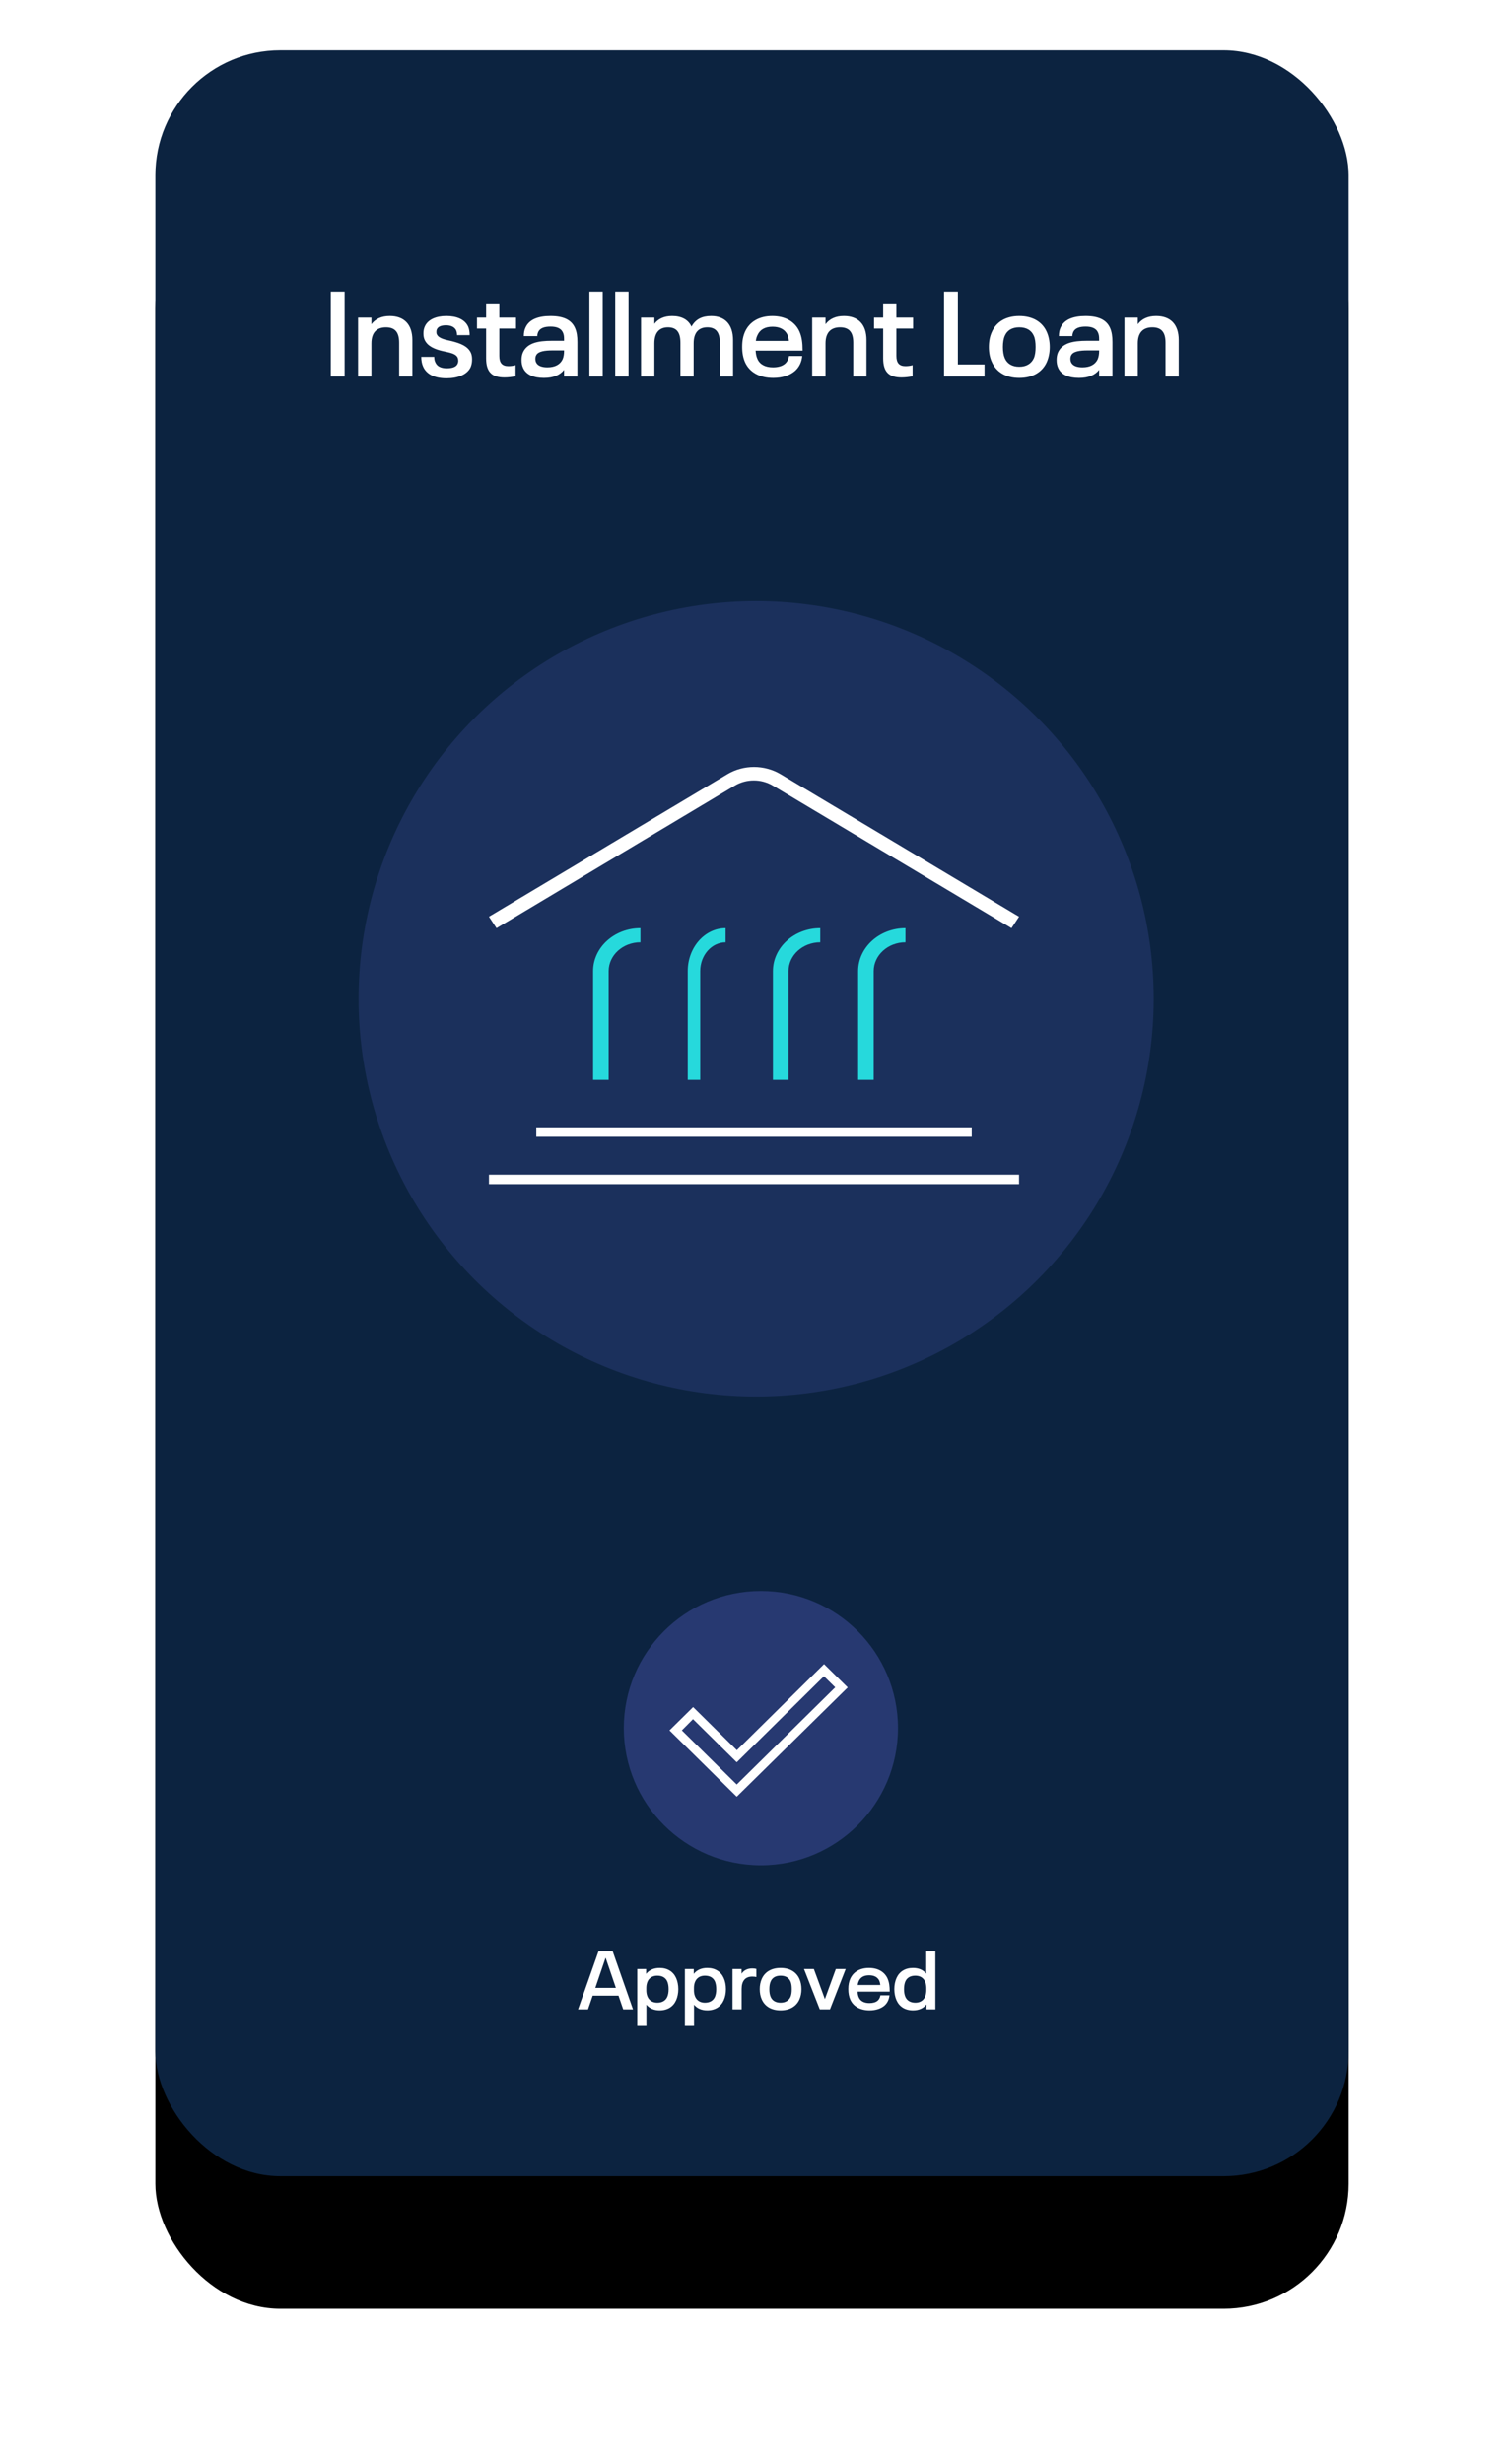 <?xml version="1.0" encoding="UTF-8"?> <svg xmlns="http://www.w3.org/2000/svg" xmlns:xlink="http://www.w3.org/1999/xlink" width="330" height="539" viewBox="0 0 330 539"><defs><filter id="b" width="148.3%" height="128.4%" x="-24.1%" y="-8.6%" filterUnits="objectBoundingBox"><feMorphology in="SourceAlpha" radius="2.5" result="shadowSpreadOuter1"></feMorphology><feOffset dy="29" in="shadowSpreadOuter1" result="shadowOffsetOuter1"></feOffset><feGaussianBlur in="shadowOffsetOuter1" result="shadowBlurOuter1" stdDeviation="17"></feGaussianBlur><feColorMatrix in="shadowBlurOuter1" result="shadowMatrixOuter1" values="0 0 0 0 0 0 0 0 0 0 0 0 0 0 0 0 0 0 0.15 0"></feColorMatrix><feOffset in="SourceAlpha" result="shadowOffsetOuter2"></feOffset><feGaussianBlur in="shadowOffsetOuter2" result="shadowBlurOuter2" stdDeviation="5.5"></feGaussianBlur><feColorMatrix in="shadowBlurOuter2" result="shadowMatrixOuter2" values="0 0 0 0 0 0 0 0 0 0 0 0 0 0 0 0 0 0 0.079 0"></feColorMatrix><feMerge><feMergeNode in="shadowMatrixOuter1"></feMergeNode><feMergeNode in="shadowMatrixOuter2"></feMergeNode></feMerge></filter><rect id="a" width="261.126" height="465" x="0" y="0" rx="27.343"></rect></defs><g fill="none" fill-rule="evenodd" transform="translate(34 11)"><use xlink:href="#a" fill="#000" filter="url(#b)"></use><use xlink:href="#a" fill="#0C2340"></use><g transform="translate(92.494 337)"><g fill="#FFF" fill-rule="nonzero" transform="translate(0 78.799)"><path d="M9.882 12.708 12.024 12.708 7.578 0 4.482 0 0 12.708 2.178 12.708 3.204 9.72 8.856 9.72 9.882 12.708ZM3.78 8.01 6.012 1.458 6.048 1.458 8.28 8.01 3.78 8.01ZM21.456 5.85C20.844 4.482 19.602 3.654 17.856 3.654 16.596 3.654 15.588 4.086 14.904 4.95L14.904 3.888 12.96 3.888 12.96 16.344 14.958 16.344 14.958 11.682C15.642 12.51 16.632 12.924 17.856 12.924 19.602 12.924 20.844 12.096 21.456 10.728 21.762 10.044 21.942 9.198 21.942 8.298 21.942 7.362 21.762 6.534 21.456 5.85ZM19.53 9.972C19.152 10.818 18.378 11.25 17.352 11.25 15.876 11.25 14.94 10.278 14.94 8.514L14.94 8.064C14.94 6.3 15.876 5.346 17.352 5.346 18.378 5.346 19.152 5.76 19.53 6.606 19.71 7.038 19.818 7.596 19.818 8.298 19.818 9 19.71 9.54 19.53 9.972ZM31.878 5.85C31.266 4.482 30.024 3.654 28.278 3.654 27.018 3.654 26.01 4.086 25.326 4.95L25.326 3.888 23.382 3.888 23.382 16.344 25.38 16.344 25.38 11.682C26.064 12.51 27.054 12.924 28.278 12.924 30.024 12.924 31.266 12.096 31.878 10.728 32.184 10.044 32.364 9.198 32.364 8.298 32.364 7.362 32.184 6.534 31.878 5.85ZM29.952 9.972C29.574 10.818 28.8 11.25 27.774 11.25 26.298 11.25 25.362 10.278 25.362 8.514L25.362 8.064C25.362 6.3 26.298 5.346 27.774 5.346 28.8 5.346 29.574 5.76 29.952 6.606 30.132 7.038 30.24 7.596 30.24 8.298 30.24 9 30.132 9.54 29.952 9.972ZM38.124 3.762C37.008 3.762 36.252 4.212 35.784 4.914L35.784 3.888 33.804 3.888 33.804 12.708 35.802 12.708 35.802 8.244C35.802 6.516 36.576 5.544 38.124 5.544 38.43 5.544 38.79 5.58 39.024 5.634L39.024 3.87C38.772 3.798 38.448 3.762 38.124 3.762ZM44.316 12.924C46.386 12.924 47.79 12.006 48.438 10.566 48.726 9.9 48.888 9.144 48.888 8.298 48.888 7.452 48.726 6.678 48.438 6.03 47.79 4.572 46.386 3.654 44.316 3.654 42.264 3.654 40.86 4.572 40.212 6.03 39.906 6.696 39.762 7.452 39.762 8.298 39.762 9.126 39.906 9.9 40.212 10.548 40.86 12.006 42.264 12.924 44.316 12.924ZM44.316 11.25C43.218 11.25 42.498 10.764 42.156 9.99 41.958 9.54 41.868 8.964 41.868 8.298 41.868 7.632 41.958 7.038 42.156 6.606 42.498 5.814 43.218 5.346 44.316 5.346 45.414 5.346 46.134 5.796 46.494 6.606 46.692 7.038 46.764 7.632 46.764 8.298 46.764 8.964 46.692 9.54 46.494 9.99 46.134 10.764 45.414 11.25 44.316 11.25Z"></path><polygon points="52.902 12.708 55.134 12.708 58.572 3.888 56.412 3.888 54.018 10.458 51.606 3.888 49.446 3.888"></polygon><path d="M65.592 10.782C65.178 11.16 64.512 11.34 63.774 11.34 62.604 11.34 61.794 10.908 61.434 10.08 61.272 9.738 61.2 9.324 61.164 8.838L68.202 8.838C68.202 7.65 68.094 6.822 67.734 5.976 67.086 4.536 65.664 3.654 63.666 3.654 61.668 3.654 60.246 4.536 59.58 5.994 59.292 6.642 59.148 7.344 59.148 8.28 59.148 9.18 59.292 9.936 59.58 10.584 60.246 12.06 61.74 12.924 63.81 12.924 65.142 12.924 66.312 12.546 67.104 11.844 67.698 11.286 68.058 10.566 68.148 9.648L66.168 9.648C66.114 10.044 65.916 10.494 65.592 10.782ZM63.702 5.256C64.8 5.256 65.556 5.67 65.934 6.462 66.042 6.75 66.114 7.02 66.15 7.38L61.2 7.38C61.236 7.056 61.308 6.804 61.434 6.534 61.812 5.688 62.568 5.256 63.702 5.256ZM76.194 0 76.194 4.896C75.51 4.068 74.52 3.654 73.296 3.654 71.55 3.654 70.308 4.482 69.696 5.85 69.39 6.534 69.21 7.362 69.21 8.298 69.21 9.198 69.39 10.044 69.696 10.728 70.308 12.096 71.55 12.924 73.296 12.924 74.556 12.924 75.564 12.492 76.248 11.628L76.248 12.708 78.192 12.708 78.192 0 76.194 0ZM76.212 8.514C76.212 10.278 75.276 11.25 73.8 11.25 72.774 11.25 72 10.818 71.622 9.972 71.442 9.54 71.334 9 71.334 8.298 71.334 7.596 71.442 7.038 71.622 6.606 72 5.76 72.774 5.346 73.8 5.346 75.276 5.346 76.212 6.3 76.212 8.064L76.212 8.514Z"></path></g><circle cx="40.012" cy="30" r="30" fill="#273971"></circle><path fill="#FFF" d="M34.727,45 L20.012,30.488 L25.185,25.392 L34.753,34.828 L53.838,16 L59.012,21.102 L34.727,45 Z M22.716,30.488 L34.727,42.333 L56.282,21.077 L53.813,18.648 L34.727,37.47 L25.159,28.034 L22.716,30.488 Z"></path></g><circle cx="131.467" cy="207.467" r="87" fill="#273971" opacity=".579"></circle><g transform="translate(73 156.76)"><path fill="#FFF" d="M114.348,35.259 L62.13,4.085 C59.577,2.57 56.341,2.57 53.787,4.085 L1.652,35.259 L0,32.751 L52.187,1.578 C55.747,-0.526 60.252,-0.526 63.813,1.578 L116,32.751 L114.348,35.259 Z"></path><path fill="#26D9DC" d="M26.193 68.443 22.786 68.443 22.786 44.653C22.798 39.465 27.429 35.264 33.143 35.258L33.143 38.352C29.309 38.352 26.2 41.171 26.193 44.653L26.193 68.443ZM46.229 68.443 43.5 68.443 43.5 44.653C43.505 39.467 47.212 35.264 51.786 35.258L51.786 38.352C48.719 38.357 46.234 41.175 46.229 44.653L46.229 68.443ZM65.554 68.443 62.143 68.443 62.143 44.653C62.15 39.467 66.783 35.264 72.5 35.258L72.5 38.352C68.666 38.357 65.559 41.175 65.554 44.653L65.554 68.443ZM84.193 68.443 80.786 68.443 80.786 44.653C80.798 39.465 85.429 35.264 91.143 35.258L91.143 38.352C87.309 38.352 84.2 41.171 84.193 44.653L84.193 68.443Z"></path><polygon fill="#FFF" points="10.357 78.813 105.643 78.813 105.643 80.887 10.357 80.887"></polygon><polygon fill="#FFF" points="0 89.183 116 89.183 116 91.257 0 91.257"></polygon></g><g fill="#FFF" fill-rule="nonzero" transform="translate(38.393 52.796)"><polygon points="0 18.556 3.023 18.556 3.023 0 0 0"></polygon><path d="M12.905 5.335C11.118 5.335 9.777 5.94 8.884 7.123L8.884 5.677 5.966 5.677 5.966 18.556 8.884 18.556 8.884 11.302C8.884 8.989 10.014 7.806 12.064 7.806 14.009 7.806 14.955 8.831 14.955 11.17L14.955 18.556 17.846 18.556 17.846 10.592C17.846 7.123 16.006 5.335 12.905 5.335ZM25.337 18.95C27.755 18.95 29.831 18.161 30.593 16.532 30.803 16.006 30.909 15.481 30.909 14.823 30.909 14.272 30.83 13.798 30.646 13.378 29.962 11.906 28.333 11.302 26.467 10.828 25.047 10.513 23.628 10.25 23.208 9.357 23.129 9.225 23.103 9.041 23.103 8.831 23.103 8.621 23.129 8.41 23.208 8.227 23.497 7.622 24.206 7.359 25.231 7.359 26.256 7.359 27.071 7.727 27.413 8.437 27.544 8.752 27.623 9.068 27.623 9.514L30.383 9.514C30.383 8.805 30.278 8.174 30.041 7.622 29.305 6.071 27.571 5.335 25.284 5.335 22.997 5.335 21.236 6.124 20.579 7.596 20.369 8.043 20.264 8.568 20.264 9.12 20.264 9.698 20.343 10.119 20.527 10.539 21.184 11.985 22.813 12.616 24.496 13.01 26.309 13.378 27.36 13.614 27.755 14.429 27.833 14.613 27.886 14.85 27.886 15.113 27.886 15.375 27.833 15.559 27.755 15.77 27.439 16.479 26.572 16.768 25.389 16.768 24.075 16.768 23.26 16.322 22.892 15.507 22.708 15.165 22.629 14.771 22.629 14.272L19.791 14.272C19.791 15.06 19.922 15.796 20.211 16.427 20.974 18.109 22.761 18.95 25.337 18.95ZM38.005 18.766C38.793 18.766 39.687 18.661 40.423 18.503L40.423 16.085C39.897 16.243 39.319 16.295 38.872 16.295 37.532 16.295 36.875 15.638 36.875 14.061L36.875 8.069 40.528 8.069 40.528 5.677 36.875 5.677 36.875 2.576 33.984 2.576 33.984 5.677 31.986 5.677 31.986 8.069 33.984 8.069 33.984 14.587C33.984 17.531 35.219 18.766 38.005 18.766ZM53.433 7.937C52.644 6.15 50.883 5.335 48.071 5.335 45.443 5.335 43.419 6.045 42.604 7.859 42.342 8.41 42.236 9.015 42.236 9.725L45.18 9.725C45.18 9.436 45.233 9.199 45.364 8.857 45.758 7.99 46.704 7.648 48.097 7.648 49.464 7.648 50.384 8.043 50.778 8.91 50.989 9.383 51.041 9.751 51.041 10.408L51.041 10.75 48.36 10.75C45.364 10.75 42.999 11.223 42.052 13.273 41.842 13.746 41.737 14.298 41.737 14.955 41.737 15.638 41.842 16.164 42.079 16.69 42.736 18.161 44.392 18.871 46.626 18.871 48.702 18.871 50.148 18.24 51.041 17.11L51.041 18.556 53.959 18.556 53.959 11.012C53.959 9.777 53.801 8.752 53.433 7.937ZM50.726 14.797C50.2 15.927 49.07 16.558 47.388 16.558 46.284 16.558 45.285 16.269 44.917 15.481 44.812 15.244 44.76 14.981 44.76 14.692 44.76 14.403 44.812 14.166 44.917 13.956 45.338 13.036 46.888 12.852 48.544 12.852L51.041 12.852 51.041 13.01C51.041 13.693 50.936 14.298 50.726 14.797Z"></path><polygon points="56.587 18.556 59.504 18.556 59.504 0 56.587 0"></polygon><polygon points="62.238 18.556 65.155 18.556 65.155 0 62.238 0"></polygon><path d="M83.237 5.335C81.214 5.335 79.821 6.045 78.927 7.648 78.217 6.098 76.719 5.335 74.696 5.335 72.935 5.335 71.647 5.94 70.806 7.044L70.806 5.677 67.888 5.677 67.888 18.556 70.806 18.556 70.806 11.302C70.806 9.015 71.857 7.806 73.776 7.806 75.615 7.806 76.509 8.831 76.509 11.196L76.509 18.556 79.4 18.556 79.4 11.302C79.4 9.015 80.452 7.806 82.396 7.806 84.21 7.806 85.13 8.831 85.13 11.196L85.13 18.556 88.021 18.556 88.021 10.618C88.021 7.175 86.26 5.335 83.237 5.335ZM99.428 15.743C98.823 16.295 97.851 16.558 96.773 16.558 95.065 16.558 93.882 15.927 93.356 14.718 93.12 14.219 93.015 13.614 92.962 12.905L103.239 12.905C103.239 11.17 103.081 9.961 102.555 8.726 101.609 6.623 99.533 5.335 96.615 5.335 93.698 5.335 91.622 6.623 90.649 8.752 90.229 9.698 90.018 10.723 90.018 12.09 90.018 13.404 90.229 14.508 90.649 15.454 91.622 17.609 93.803 18.871 96.826 18.871 98.771 18.871 100.479 18.319 101.635 17.294 102.503 16.479 103.028 15.428 103.16 14.088L100.269 14.088C100.19 14.666 99.901 15.323 99.428 15.743ZM96.668 7.675C98.271 7.675 99.375 8.279 99.927 9.436 100.085 9.856 100.19 10.25 100.242 10.776L93.015 10.776C93.067 10.303 93.172 9.935 93.356 9.541 93.908 8.305 95.012 7.675 96.668 7.675ZM112.28 5.335C110.493 5.335 109.152 5.94 108.259 7.123L108.259 5.677 105.341 5.677 105.341 18.556 108.259 18.556 108.259 11.302C108.259 8.989 109.389 7.806 111.439 7.806 113.384 7.806 114.33 8.831 114.33 11.17L114.33 18.556 117.221 18.556 117.221 10.592C117.221 7.123 115.381 5.335 112.28 5.335ZM124.896 18.766C125.684 18.766 126.578 18.661 127.314 18.503L127.314 16.085C126.788 16.243 126.21 16.295 125.763 16.295 124.423 16.295 123.766 15.638 123.766 14.061L123.766 8.069 127.419 8.069 127.419 5.677 123.766 5.677 123.766 2.576 120.874 2.576 120.874 5.677 118.877 5.677 118.877 8.069 120.874 8.069 120.874 14.587C120.874 17.531 122.11 18.766 124.896 18.766Z"></path><polygon points="134.2 18.556 143.057 18.556 143.057 15.927 137.222 15.927 137.222 0 134.2 0"></polygon><path d="M150.653 18.871C153.675 18.871 155.725 17.531 156.672 15.428 157.092 14.456 157.329 13.352 157.329 12.116 157.329 10.881 157.092 9.751 156.672 8.805 155.725 6.676 153.675 5.335 150.653 5.335 147.657 5.335 145.606 6.676 144.66 8.805 144.213 9.777 144.003 10.881 144.003 12.116 144.003 13.325 144.213 14.456 144.66 15.402 145.606 17.531 147.657 18.871 150.653 18.871ZM150.653 16.427C149.05 16.427 147.998 15.717 147.499 14.587 147.21 13.93 147.078 13.089 147.078 12.116 147.078 11.144 147.21 10.277 147.499 9.646 147.998 8.489 149.05 7.806 150.653 7.806 152.256 7.806 153.307 8.463 153.833 9.646 154.122 10.277 154.227 11.144 154.227 12.116 154.227 13.089 154.122 13.93 153.833 14.587 153.307 15.717 152.256 16.427 150.653 16.427ZM170.523 7.937C169.734 6.15 167.973 5.335 165.161 5.335 162.533 5.335 160.509 6.045 159.694 7.859 159.431 8.41 159.326 9.015 159.326 9.725L162.27 9.725C162.27 9.436 162.322 9.199 162.454 8.857 162.848 7.99 163.794 7.648 165.187 7.648 166.554 7.648 167.474 8.043 167.868 8.91 168.078 9.383 168.131 9.751 168.131 10.408L168.131 10.75 165.45 10.75C162.454 10.75 160.088 11.223 159.142 13.273 158.932 13.746 158.827 14.298 158.827 14.955 158.827 15.638 158.932 16.164 159.168 16.69 159.825 18.161 161.481 18.871 163.715 18.871 165.792 18.871 167.237 18.24 168.131 17.11L168.131 18.556 171.048 18.556 171.048 11.012C171.048 9.777 170.89 8.752 170.523 7.937ZM167.815 14.797C167.29 15.927 166.16 16.558 164.478 16.558 163.374 16.558 162.375 16.269 162.007 15.481 161.902 15.244 161.849 14.981 161.849 14.692 161.849 14.403 161.902 14.166 162.007 13.956 162.427 13.036 163.978 12.852 165.634 12.852L168.131 12.852 168.131 13.01C168.131 13.693 168.026 14.298 167.815 14.797ZM180.615 5.335C178.828 5.335 177.487 5.94 176.594 7.123L176.594 5.677 173.676 5.677 173.676 18.556 176.594 18.556 176.594 11.302C176.594 8.989 177.724 7.806 179.774 7.806 181.719 7.806 182.665 8.831 182.665 11.17L182.665 18.556 185.556 18.556 185.556 10.592C185.556 7.123 183.716 5.335 180.615 5.335Z"></path></g></g></svg> 